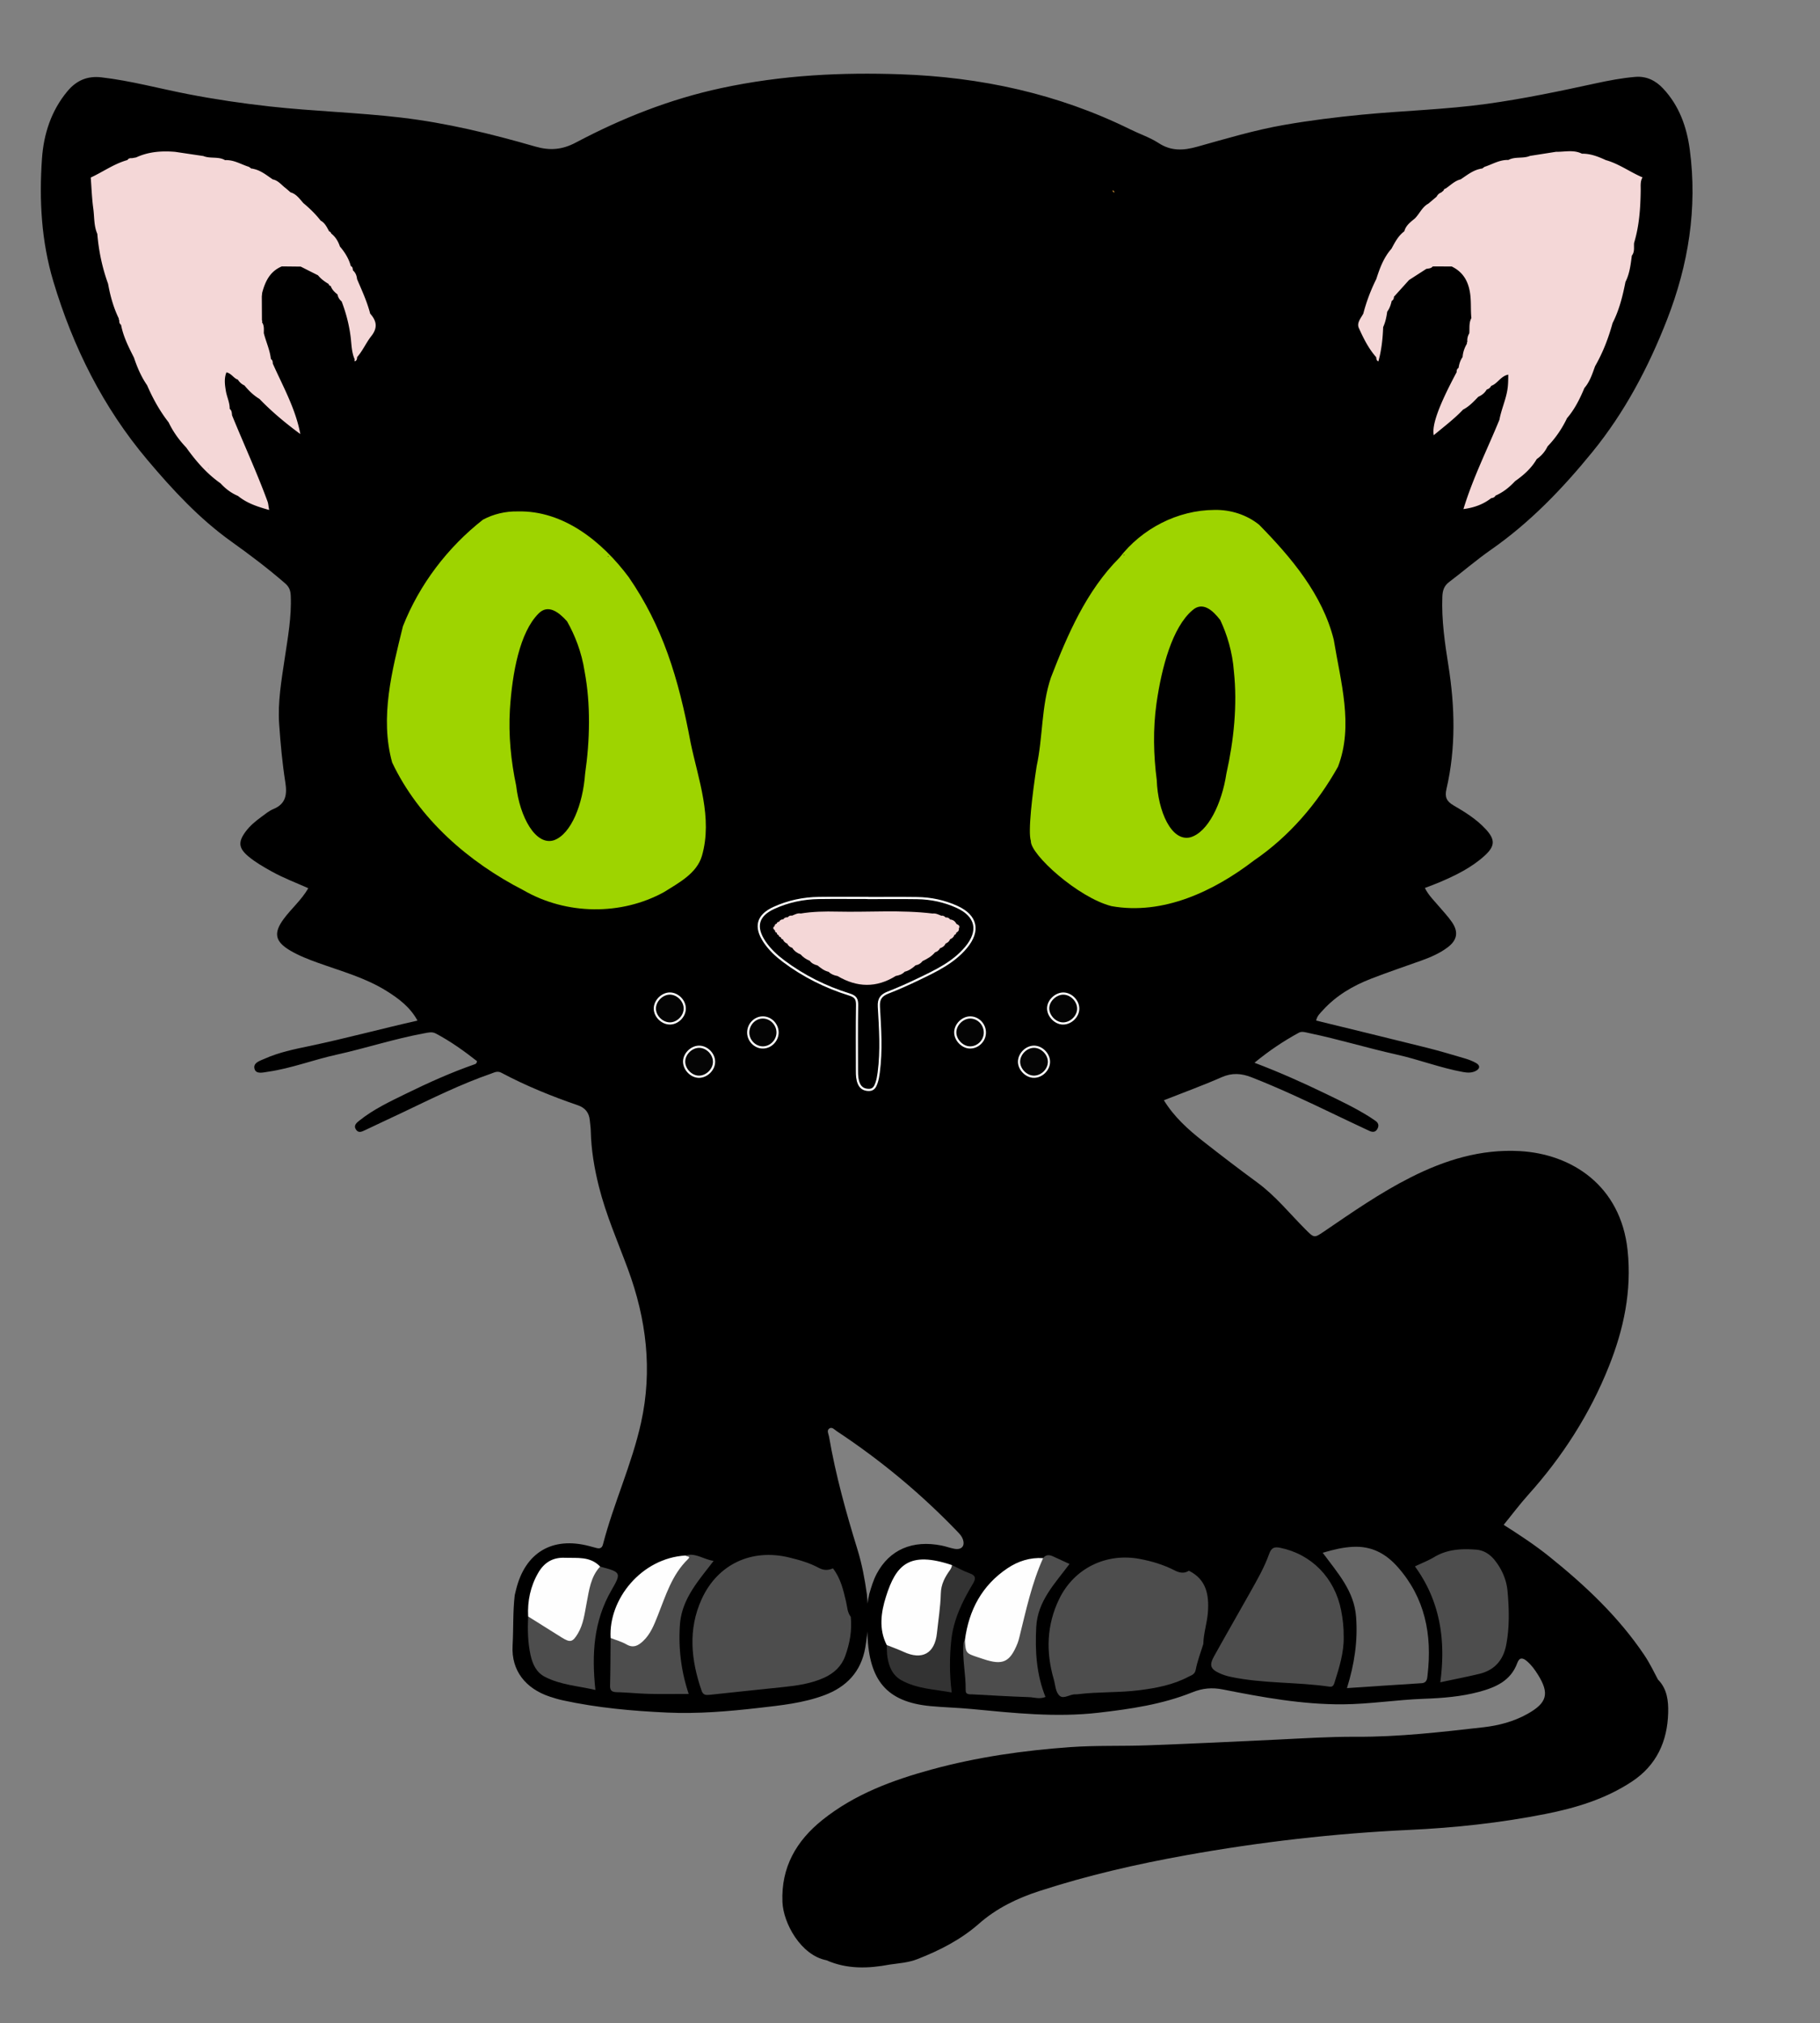 <svg xmlns="http://www.w3.org/2000/svg" viewBox="0 0 840.895 934.883"><rect x="0" y="0" width="840.895" height="934.883" fill="#808080" stroke="none"/><path d="M237.823 737.041l.586-2.421c4.188-17.259 16.712-24.75 33.849-20.246 1.126.296 2.247.613 3.376.9 1.512.384 2.514.039 2.958-1.676 4.931-19.017 13.323-36.954 17.582-56.18 5.39-24.335 2.477-47.961-6.091-71.121-4.668-12.617-10.102-24.966-13.384-38.075-2.109-8.424-3.547-16.931-3.74-25.632-.037-1.66-.307-3.313-.457-4.971-.319-3.537-2.203-5.793-5.544-6.938-12.12-4.156-23.971-8.968-35.286-14.995-1.88-1.001-3.244-.141-4.706.365-14.165 4.904-27.553 11.59-41.054 18.018-5.704 2.715-11.445 5.351-17.142 8.081-1.583.758-3.209 1.591-4.367-.326-1.167-1.93.469-3.107 1.74-4.123 6.541-5.227 14.097-8.752 21.536-12.402 10.285-5.046 20.739-9.748 31.58-13.522.448-.156.971-.3 1.133-1.464-5.878-4.624-12.159-9.126-19.039-12.776-1.779-.944-3.57-.415-5.369-.086-13.753 2.516-27.05 6.909-40.678 9.918-10.557 2.331-20.703 6.275-31.449 7.835-2.307.335-5.467 1.241-6.227-1.22-.909-2.942 2.538-3.843 4.693-4.81 6.563-2.946 13.607-4.365 20.59-5.83 16.595-3.482 32.957-7.923 49.978-11.774-3.421-6.268-8.691-10.184-14.301-13.692-9.834-6.148-20.984-9.145-31.757-13.033-4.384-1.582-8.712-3.263-12.746-5.634-7.021-4.127-7.824-8.069-3.026-14.585 3.536-4.802 8.197-8.714 11.381-14.222-5.742-2.564-11.465-4.705-16.801-7.673-3.789-2.107-7.559-4.248-10.887-7.032-4.579-3.829-4.816-6.711-1.193-11.553 2.02-2.699 4.604-4.8 7.292-6.768 1.743-1.276 3.462-2.729 5.425-3.534 5.959-2.444 6.407-6.9 5.533-12.471-1.39-8.866-2.208-17.805-2.828-26.78-.711-10.278 1.069-20.219 2.549-30.246 1.432-9.702 3.26-19.357 2.791-29.256-.111-2.345-.759-3.954-2.579-5.535-7.912-6.872-16.266-13.186-24.771-19.258-14.911-10.647-27.191-23.937-38.889-37.812-20.477-24.29-34.342-52.095-43.429-82.437-5.569-18.593-6.593-37.613-5.261-56.743.789-11.336 4.229-22.101 11.73-31.114 4.1-4.926 9.096-7.22 15.735-6.453 13.527 1.563 26.633 5.159 39.945 7.744 12.54 2.435 25.157 4.295 37.848 5.704 20.159 2.238 40.457 2.773 60.611 5.138 21.126 2.479 41.694 7.508 62.05 13.388 6.789 1.961 12.454 1.488 18.729-1.838 21.255-11.264 43.522-20.073 67.113-25.148 13.957-3.003 28.061-4.908 42.35-5.872 13.495-.911 26.975-.993 40.435-.535 37.177 1.263 72.891 8.967 106.439 25.54 4.297 2.123 8.959 3.651 12.935 6.246 5.819 3.797 11.475 3.463 17.801 1.696 13.365-3.733 26.68-7.736 40.387-10.116 11.775-2.045 23.624-3.522 35.521-4.677 19.346-1.879 38.814-2.364 58.086-5.036 16.897-2.343 33.581-5.847 50.238-9.473 5.998-1.306 12.028-2.448 18.146-2.968 5.162-.439 9.411 1.636 12.891 5.342 7.461 7.946 10.948 17.77 12.342 28.254 3.6 27.07-.628 53.212-10.481 78.506-8.577 22.018-19.517 42.775-34.49 61.174-13.792 16.947-28.838 32.624-46.894 45.215-6.668 4.649-12.841 10.003-19.333 14.911-2.367 1.789-3.015 3.941-3.124 6.829-.405 10.726 1.146 21.295 2.807 31.779 3.026 19.11 3.485 38.089-.896 57.002-.858 3.704-.002 5.703 3.305 7.619 5.308 3.075 10.569 6.362 14.806 10.935 4.458 4.812 4.413 7.828-.484 12.286-6.11 5.563-13.458 9.123-20.979 12.332-2.125.907-4.31 1.674-6.633 2.569 1.663 3.363 4.192 5.782 6.434 8.418 2.049 2.409 4.249 4.72 6.04 7.311 3.159 4.57 2.509 8.354-1.94 11.711-3.606 2.721-7.737 4.519-11.973 6.045-7.81 2.814-15.691 5.446-23.426 8.453-8.446 3.283-16.165 7.814-22.331 14.637-1.213 1.342-2.629 2.566-3.025 4.694 17.062 4.178 34.111 8.299 51.128 12.551 5.95 1.487 11.831 3.255 17.716 4.991 1.741.514 3.475 1.197 5.052 2.086 1.951 1.1 1.843 2.63-.172 3.656-1.853.944-3.813.865-5.845.497-10.486-1.899-20.44-5.79-30.822-8.099-13.445-2.99-26.634-7.047-40.131-9.85-1.657-.344-3.47-1.01-4.889-.238-7.093 3.862-13.79 8.334-20.539 13.9 11.536 4.369 22.084 9.089 32.49 14.113 7.022 3.39 14.076 6.74 20.695 10.903.844.531 1.644 1.129 2.485 1.665 1.476.941 2.018 2.163 1.166 3.798-.902 1.73-2.304 1.685-3.819.974-5.266-2.473-10.535-4.939-15.777-7.461-12.707-6.112-25.456-12.117-38.596-17.274-4.713-1.85-9.015-2.149-13.836-.025-8.644 3.808-17.543 7.037-26.665 10.638 4.757 7.758 11.292 13.601 18.205 19.024 8.241 6.465 16.567 12.828 25.01 19.027 8.41 6.174 14.876 14.287 22.161 21.584 4.053 4.059 4.065 4.105 8.64.985 13.047-8.899 26.014-17.936 40.159-25.062 15.811-7.966 32.252-13.066 50.319-12.061 23.671 1.317 46.598 15.701 49.762 45.922 1.96 18.724-1.799 36.405-8.679 53.622-8.804 22.031-21.431 41.66-37.263 59.297-3.883 4.325-7.374 9.002-11.313 13.846 7.425 4.714 14.485 9.366 21.077 14.663 16.55 13.3 31.924 27.737 43.871 45.482 2.428 3.607 4.319 7.503 6.33 11.337 4.263 4.28 4.857 9.921 4.716 15.344-.343 13.216-5.36 24.27-16.753 31.797-12.179 8.046-25.867 12.185-39.982 14.979-20.76 4.109-41.694 6.369-62.894 7.355-34.587 1.61-68.992 5.573-103.11 11.703-22.973 4.128-45.678 9.341-67.895 16.576-10.227 3.33-19.657 7.891-27.866 15.114-8.314 7.316-18.136 12.324-28.453 16.343-4.092 1.594-8.4 1.856-12.658 2.476-9.937 1.882-19.769 2.22-29.294-1.985-11.85-2.307-19.933-17.112-20.332-26.911-.655-16.07 6.424-28.285 18.516-37.955 14.874-11.894 32.38-18.357 50.471-23.294 20.949-5.716 42.328-8.772 64.006-10.319 12-.856 23.968-.384 35.939-.834 19.944-.749 39.882-1.671 59.818-2.644 12.119-.591 24.264-1.367 36.416-1.304 19.69.101 39.202-2.176 58.707-4.392 7.111-.808 14.047-2.632 20.434-6.219 8.991-5.05 10.212-9.363 4.723-18.135-1.416-2.262-2.976-4.421-5.035-6.172-1.894-1.611-3.459-1.963-4.502.891-2.992 8.192-9.999 11.203-17.57 13.25-8.404 2.272-17.107 2.925-25.726 3.234-12.484.448-24.818 2.47-37.352 2.547-18.826.116-37.126-3.264-55.422-6.875-4.955-.978-9.322-.572-14.042 1.327-13.864 5.578-28.531 7.723-43.304 9.429-19.7 2.276-39.206.153-58.767-1.718-6.282-.601-12.62-.741-18.918-1.334-20.397-1.919-28.298-12.041-29.112-32.88-.243-6.216-.645-12.66.823-18.898.934-3.187 1.866-6.394 3.432-9.345 5.936-11.183 16.56-15.774 30.09-13.048 1.958.395 3.844 1.116 5.801 1.478 3.45.639 5.095-1.385 3.849-4.614-.488-1.266-1.404-2.252-2.327-3.214-16.884-17.592-35.523-33.082-55.863-46.522-1.036-.684-2.176-2.153-3.487-1.181-1.242.922-.286 2.468-.07 3.725 3.047 17.741 7.865 35.036 13.155 52.212 2.064 6.7 3.35 13.556 4.312 20.493.909 8.317.712 16.609-.734 24.834-1.937 11.021-8.575 18.071-18.909 21.93-9.785 3.653-20.096 4.692-30.326 5.866-14.045 1.611-28.17 2.804-42.32 2.152-16.124-.742-32.199-2.191-48.023-5.625-2.116-.459-4.194-1.069-6.247-1.758-11.05-3.708-17.765-11.956-17.116-23.558.433-7.779.08-15.584.995-23.325z"/><path d="M385.937 286.971c-1.864 1.536-3.926 2.318-6.408 2.008-4.339-.543-8.617.531-12.77 1.308-11.965 2.24-23.905 4.824-35.415 8.846-5.041 1.761-10.552 2.915-14.508 7.055.21 2.158.847 4.174 2.015 6.012 3.984-3.615 9.15-4.727 13.942-6.62.521.307 1.07.468 1.637.538-3.92 1.043-7.795 2.23-11.53 3.867-2.252.987-4.357 2.047-2.992 5.136-.071 1.11.198 2.104 1.008 2.909l.002-.02c1.002.925.334 2.315.92 3.356.012 1.348.028 2.694 1.025 3.775.151 2.481.941 4.776 2.041 6.979-.11 1.475.085 2.88.957 4.126v-.01l.002.01c-.038 1.681.054 3.334 1.067 4.78-.046 1.45-.097 2.903.95 4.1h.003c-.015 1.746.005 3.485 1.002 5.029 0 .003.002.006.004.01-.121 1.769.027 3.487.933 5.066-.002 2.351.196 4.669 1.078 6.88v-.007l.002.008c.01 2.39-.148 4.805.944 7.05h.002c.067 2.788-.03 5.594.77 8.3 0 .249.075.501.234.755.009 3.645.112 7.282.459 10.905-.487 1.071-.605 2.224-.633 3.396.439 4.052-.936 7.314-3.639 10.412-5.536 6.346-12.061 11.309-19.408 15.309-3.932 2.14-8.196 3.63-11.93 6.137-.336.274-.652.56-.97.845-1.643.36-3.227.92-4.754 1.674-1.442-.11-2.804.112-4.024.945 0 .004-.002.008-.004.012-.079-.127-.148-.255-.254-.383-2.153-.75-4.339-1.646-5.712 1.155-.01-.016-.017-.031-.028-.047-1.637-1.044-3.33-.965-5.05-.233-.114.093-.216.192-.325.287-1.68-1.28-3.523-1.045-5.42-.298-.154.1-.3.208-.44.32l-.062-.047-.353.174c-.164-.016-.311-.01-.467-.016.13-.115.255-.233.389-.345-1.855-2.47-4.41-1.824-6.885-1.53-.15.042-.296.092-.438.145-.927-1.342-2.217-1.116-3.658-.233-.004-.167 0-.333-.013-.502-1.085-1.61-2.762-1.61-4.434-1.607-.072.003-.132.02-.201.025-1.317-1.638-3.09-1.896-5.262-.953-.796-1.993-2.07-2.886-4.158-1.914l.088-.166c-1.047-2.42-3.228-2.556-5.403-2.699-.638-1.492-1.892-1.791-3.63-1.158l.035-.084c-.667-2.138-2.23-2.634-4.114-2.535-.39-1.447-1.222-2.147-2.93-1.368-.297-1.942-1.75-2.42-3.372-2.68-.293-1.448-1.315-1.722-2.793-1.265-.084-2.047-1.306-2.42-3.104-1.95-.162-2.833-2.007-3.498-4.611-3.185-.791.3-1.572.706-1.912 1.487-3.842 8.81-7.943 17.502-10.647 26.789a260.385 260.385 0 00-6.998 31.025h-.004l-.002.037.006-.03c.145.606.542.924 1.147 1.007 1.012 1.438 2.27 2.551 4.008 3.031 1.769 1.285 3.511.75 5.253-.066 1.718.018 3.44.046 4.924-1.043-.015 0-.028 0-.043.002l.043-.004.465.091.412-.23c2.498-.185 4.907-.714 7.162-1.842l.014-.004c1.459.111 2.854-.066 4.088-.937 1.708 0 3.41-.021 4.89-1.063h.007c1.437.007 2.907.168 4.105-.906 1.332-.02 2.694.084 3.81-.875 2.037-.1 4.101-.042 5.965-1.084l7.9-.084c.537.51.921 1.075 1.063 1.73 0 .382-.009.76.002 1.145l-2.05 1.928c-1.476.334-2.857.872-4.022 1.873-2.486.222-4.73 1.195-6.951 2.24-1.13-.144-2.152.09-3.024.855-1.433-.07-2.806.125-4.033.94-2.756-.157-5.3.93-7.957 1.36-.889-.139-1.704-.005-2.37.657-.24-.2-.442-.168-.608.096l-11.45 1.358c4.136 2.82 6.87 5.335 10.292 6.89.79 1.03 1.84 1.621 3.113 1.838.147.5.47.749 1.002.71.548.638 1.156 1.177 2.064 1.196v.002l.047.024a.42.42 0 01.012.006c3.168 2.75 6.628 2.984 10.32 1.181h-.006c.002 0 .004 0 .006-.002 1.332-.065 2.686-.057 3.734-1.091l.004-.002a19.796 19.796 0 006.963-2.01c1.428-.006 2.835-.097 4.051-.979h.002c2.2.096 4.415-.387 6.602.166.583 1.195.567 2.412.123 3.647-.556.103-.902.428-1.027.982-.818.123-1.38.633-1.872 1.25l-.01.006-5.98 1.97v-.001c-1.172-.191-2.227.056-3.135.848l-.002.002-1.855.187-.006.004c0-.002.003-.004.004-.006-1.142-.128-2.445-.333-2.75 1.158-.239 1.17.553 1.74 1.75 1.635l.002.002.353.234.416-.062h.002c.576.717 1.34.928 2.221.832h.002l.291.254.383-.045c.588.779 1.401.972 2.318.896h.002c.524.615 1.181.914 1.996.842l.245.303.388-.037.002.002c.572.792 1.4 1.016 2.317 1.049 1.455 1.174 3.1 1.898 4.965 2.107 1.193.969 2.518 1.62 4.09 1.654 1.495 1.068 3.15 1.706 4.99 1.844 2.885 1.248 5.981.951 9 1.23h.002c6.887 4.75 14.96 6.278 22.86 7.997 28.208 6.138 56.888 8.727 85.65 9.726 37.5 1.303 74.829-.87 111.644-8.818 8.409-1.816 17.027-2.92 24.826-6.938.868.106 1.529-.234 2.02-.939.547-.674 1.428-.578 2.12-.916a.055.055 0 01.007.008c1.436.08 2.7-.382 3.851-1.207 1.902.017 3.502-.822 5.049-1.8 1.141.093 2.161-.168 2.986-1.009l.002-.002c2.492-.197 4.773-1.065 6.971-2.197v.002c.85.115 1.596-.047 2.111-.799 1.447.04 2.71-.487 3.895-1.26l.002-.002h.002c.819.094 1.544-.07 2.082-.746 2.647-.153 4.983-1.366 7.436-2.187.729-.245 1.04-.883.996-1.52-.047-.657-.515-1.249-1.262-1.29-2.446-.139-4.681-1.444-7.178-1.266-.87-.822-1.95-.935-3.074-.9-.828-.733-1.803-1.064-2.895-1.079-.175-.527-.567-.716-1.101-.681-.063-.32-.252-.439-.567-.358h-.002l-1.328-2.19.016-.253v-.002l1.877-2.38c3.753-.589 7.277.772 10.902 1.278 1.873 1.044 3.864 1.743 5.992 2.031.744.831 1.76.78 2.74.844 2.803 1.377 5.599 1.727 8.38-.054 3.457-.82 6.326-2.726 9.048-4.903.816-.117 1.484-.45 1.836-1.25l.057-.037c.573-.013.976-.257 1.15-.818 2.42-1.04 4.454-2.587 6.745-5.028-3.1-.07-5.345-1.277-7.866-1.013.002 0 .004.003.006.004l-.006-.002c-.265-.237-.557-.28-.877-.127-.9-.794-1.947-1.026-3.11-.82-2.238-.669-4.462-1.414-6.849-1.284 0 .002 0 .004-.002.006v-.006l-.011.024-.004.008v.002h-.002l-.002-.002h.004c-.895-.852-1.993-.86-3.118-.748v.002c-1.599-.698-3.214-1.321-5.01-1.186v-.002c-2.212-1.103-4.53-1.82-7.015-1.947h-.002c-1.16-.873-2.515-1.106-3.914-1.192v-.002c-1.329-1.505-5.076-.872-3.99-4.511l2.9-1.229v-.002c1.666.235 3.335.385 5.008.06l.328.225.36-.174a62.578 62.578 0 0010.261 1.955c1.134 1.066 2.547.953 3.938.928 1.433 1.073 3.116 1.069 4.787 1.108h.002c1.197.874 2.56 1.058 3.99.966h.002c1.151.99 2.548 1.066 3.965 1.065.909.93 2.066.94 3.244.873l-.002.002c1.428 1.087 3.098 1.092 4.775 1.064 4.37 2.046 7.509-.037 10.36-3.09-.297-6.891-2.085-13.527-3.635-20.185-2.524-10.837-5.892-21.421-10.713-31.482-1.373-2.866-1.056-6.695-4.615-8.358-2.768-.275-4.864.425-5.643 3.045-2.175.563-4.15 1.363-4.718 3.861-2.715-.717-4.269.343-4.73 3.07-1.413-.426-2.393-.073-2.964 1.018-.931.162-1.765.455-2.164 1.334-1.713-.144-3.15.196-3.785 1.971-2.064-.24-3.63.447-4.613 2.217-2.226-.77-3.832.05-4.89 2.263v.014c-2.745-.965-5.185-.918-6.735 2.07-1.234-.817-2.3-.718-3.12.733l.169.387c-.062-.05-.118-.105-.18-.155-1.82-1.19-3.505-1.352-4.906.647.026.16.06.306.101.443l-.053-.025c-1.377.014-2.752.043-4.107.22-.669-.188-1.422-.232-2.297-.054a3.126 3.126 0 00-1.236.683c-.085-.099-.162-.202-.248-.3-1.976-.901-3.923-1.011-5.826.209-.056.109-.1.215-.143.322-1.568-1.406-3.239-1.32-4.975-.309l-.004.008c-1.52-2.717-3.687-2.033-5.92-.998-.018.044-.03.087-.046.131-1.758-2.868-4.096-3.262-6.895-1.686l-.117-.13a55.49 55.49 0 00-.508-.471c-.608-.23-1.182-.294-1.705-.09-.32-.41-.65-.814-1.008-1.195-3.249-3.012-7.62-4.048-11.226-6.39-10.495-6.818-22.384-12.527-23.112-27.55-.018-.035-.041-.067-.06-.101a1.63 1.63 0 00-.211-.856h.002c.843-3.738.997-7.525.834-11.336.333-.548.386-1.122.146-1.72 1.03-2.617.91-5.366.938-8.098v-.002c.999-2.547 1.073-5.212 1.015-7.894a.065.065 0 01.004-.014c.808-1.667 1.094-3.427.938-5.266.293-.188.328-.417.105-.685v-.002c1.08-1.579.976-3.394 1.028-5.176.996-2.924 1.761-5.896 1.884-9.002h.002c.966-1.461 1.129-3.101 1.063-4.791.992-1.181 1.006-2.607 1.016-4.035.942-.855.982-1.98.931-3.131.991-1.107 1.084-2.468 1.084-3.852v-.004l.004.004c1.146-2.252 1.768-4.653 2.043-7.154-.082-.21-.166-.418-.25-.627.107-.625.288-1.213.908-1.572l.143.04c.896-.801 1.092-1.84 1.014-2.974.892-.82 1.056-1.88.994-3.015.883-.811.002-2.222 1.008-2.99-8.29-3.808-16.693-7.35-25.522-9.698-9.689-2.575-19.5-4.607-29.348-6.531-4.388-.858-8.999.325-13.146-1.807l-9.998 2.998h-.002l-8.012.04-3.039-.823a1.422 1.422 0 00-.918-.088v.002c-2.42-.354-4.322-2.36-6.914-2.166l-1.11-.926zm98.041 19.014c.003 0 .007.002.01.004v-.014l-.01.01z"/><path d="M336.865 46.803c5.793-1.559 23.424-4.882 35.357-5.482 20.927-1.053 41.903-1.624 62.784.64 30.284 3.283 59.433 10.795 86.779 24.571 3.115 1.569 6.324 2.952 9.422 4.552 1.251.646 3.291.674 3.373 2.521.086 1.931-1.945 2.009-3.212 2.577-5.153 2.309-12.944 5.638-15.535 6.761-2.591 1.123-1.42 7.441 4.21 5.168 5.63-2.273 22.536-9.055 33.745-13.722 13.818-5.753 28.353-8.434 43.092-10.148 15.712-1.828 31.299-4.505 46.972-6.586 10.896-1.447 21.833-2.577 32.802-3.075 22.75-1.032 44.795-6.138 66.904-10.968 3.239-.707 6.584-.916 9.84-1.555 7.322-1.439 11.705 2.144 14.667 8.317 4.003 8.342 6.374 17.124 7.059 26.351 1.822 24.522-2.191 48.081-11.564 70.788-11.738 28.436-27.394 54.324-49.086 76.363-14.313 14.542-30.33 26.966-47.183 38.373-.546.369-1.118.742-2.18.224-.023-5.265-.525-10.7-1.372-16.069-4.096-25.978-11.606-50.889-23.748-74.303-.916-1.767-2.088-3.401-3.141-5.096-1.158-4.95 1.058-9.681.927-14.559.062-.481.178-.958.312-1.424.734-2.158 1.134-4.423 1.933-6.565.639-1.566 1.124-3.196 1.826-4.741.164-.386.362-.754.567-1.119.285-.564.58-1.123.88-1.684.199-.389.43-.755.676-1.114 1.854-2.8 4.029-5.308 6.68-7.386 2.647-1.602 5.095-3.526 7.867-4.935 1.043-.442 2.133-.745 3.199-1.136a8.671 8.671 0 011.371-.369c2.441-.268 4.879-.348 7.314.097.506.11.987.282 1.457.493 7.477 3.191 8.233 10.108 9.233 16.832.314 2.111.204 4.279-.077 6.411a9.381 9.381 0 01-.316 1.466c-.767 2.074-.391 4.289-.749 6.414-.264 1.367-.718 2.691-.943 4.067-.081.444-.207.878-.346 1.306-.693 1.838-1.289 3.713-1.905 5.579-.626 1.565-1.106 3.189-1.802 4.73-.158.393-.343.772-.527 1.152-.346.794-.582 1.625-.856 2.447-3.555 8.341-7.831 16.388-10.84 26.162 4.913-3.816 8.763-7.16 12.596-10.521 2.743-1.511 4.643-4.023 7.023-5.964 1.243-.831 2.531-1.606 3.551-2.737.303-.336.625-.645.954-.954.862-.815 1.729-1.618 2.694-2.313.267-.206.518-.427.795-.609 1.983-1.303 3.501-4.607 6.189-3.149 2.766 1.501 1.547 4.735 1.183 7.31-.656 4.638-2.326 9.002-3.77 13.419-4.821 13.191-11.38 25.715-16.013 39.736 4.248-.291 7.002-2.143 9.879-3.63.792-.421 1.612-.789 2.405-1.207.373-.235.76-.448 1.143-.666 2.984-1.902 5.673-4.182 8.342-6.491 3.573-2.505 6.577-5.585 9.182-9.067a9.92 9.92 0 01.81-1.103c1.696-1.8 3.484-3.523 4.753-5.684 3.395-4.013 6.239-8.406 8.885-12.935 3.308-4.256 5.525-9.137 7.946-13.901 2.333-3.051 3.148-6.843 4.935-10.161 3.156-6.39 5.656-13.04 7.939-19.78 2.722-6.03 4.136-12.469 5.892-18.802 1.527-3.88 1.873-8.051 2.942-12.045.762-2.071.488-4.316 1.065-6.42 1.656-7.407 2.423-14.898 2.432-22.488.003-2.539-.513-5.413 2.422-7.006 3.339-2.065 2.225-4.491.282-6.628-2.044-2.248-4.801-3.576-7.649-4.574-33.048-11.58-63.44-7.16-91.089 14.832-12.433 9.889-20.653 22.927-28.337 36.416-4.204 7.38-7.865 15.027-10.325 23.217-1.218 4.055-.912 7.545 1.209 11.397 6.819 12.384 14.584 24.288 19.946 37.434 8.414 20.63 13.361 42.128 16.08 64.217 1.205 9.792.325 19.66 1.658 29.413 1.036 7.585 2.422 15.127 3.266 22.732 1.884 16.971 1.358 33.904-1.432 50.762-.516 3.121-.729 6.295-1.327 9.397-.519 2.691.003 4.007 2.953 5.004 6.888 2.329 12.788 6.412 17.303 12.21 2.309 2.965 2.087 3.496-1.327 4.928-9.523 3.995-18.982 8.134-27.827 13.502-5.538 3.361-5.516 3.785-.78 8.056 3.95 3.563 8.345 6.66 11.439 11.104 3.744 5.378 3.57 6.246-1.908 9.581-3.577 2.177-7.475 3.626-11.394 5.023-.939.335-1.884.691-2.856.894-15.084 3.144-28.07 10.115-38.885 21.13-1.141 1.163-2.629 1.985-3.956 2.966-3.444-4.846-2.826-10.798-4.05-16.184-3.443-15.141-8.734-29.534-15.241-43.55-.137-2.234 1.696-3.096 3.051-4.225 9.891-8.238 18.243-17.884 26.491-27.733 11.31-13.505 14.156-28.935 12.275-45.767-1.797-16.08-4.56-31.965-10.638-47.076-5.702-14.178-12.993-27.166-25.027-37.265-15.624-13.112-42.228-12.205-57.106-3.866-16.661 9.339-27.242 24.128-36.124 40.36-3.827 6.994-7.528 14.09-10.077 21.716-.647 1.936-1.075 4.322-3.663 4.958-2.061.126-3.903-.636-5.74-1.417-85.938 5.266-85.09 7.764-160.779 1.393-3.205-.492-3.302-3.462-4.176-5.598-5.442-13.292-11.85-26.045-20.355-37.671-5.931-8.109-12.572-15.565-21.124-20.984-23.357-14.8-56.105-12.758-74.34 14.598-12.592 18.891-18.735 39.851-22.103 61.97-1.235 8.108-.999 16.256-1.473 24.365-.564 9.669 4.248 17.912 9.643 25.696 8.296 11.971 18.19 22.468 29.113 32.04 1.371 1.201 2.955 2.252 2.853 4.407-5.111 11.328-10.17 22.676-13.117 34.82-1.521 6.269-3.285 12.483-4.093 18.91-.246 1.953-.479 3.994-2.38 5.231-3.113-2.485-6.37-4.812-9.312-7.485-7.427-6.747-15.921-11.331-25.66-13.813-6.605-1.684-13.179-3.601-19.281-6.76-7.722-3.999-7.906-4.795-2.207-11.394 3.7-4.285 7.636-8.364 11.402-12.594 2.764-3.104 2.792-3.282-.996-5.362-9.197-5.05-18.754-9.371-28.345-13.611-4.35-1.923-4.539-2.466-1.37-6.176 4.531-5.305 10.15-9.319 16.784-11.265 3.575-1.049 3.771-2.622 3.214-5.57-1.515-8.014-2.769-16.079-4.325-24.085-.518-2.663-.568-5.284-.489-7.944.446-14.992 1.372-29.936 4.149-44.718 1.078-5.738 1.332-11.577 1.449-17.409.588-29.323 6.821-57.463 18.165-84.435 5.169-12.29 12.468-23.519 18.948-35.144 1.963-3.522 2.311-6.745 1.255-10.459-2.712-9.533-7.236-18.229-12.129-26.763-9.129-15.922-20.015-30.21-35.885-40.192-14.004-8.808-28.936-13.951-45.639-14.058-12.77-.082-25.294.575-37.088 6.132-2.598 1.224-5.104 2.607-6.875 4.852-1.582 2.006-2.983 4.341.393 6.188 2.389 3.436 2.153 7.481 2.458 11.344.374 4.738.87 9.455 1.523 14.154 1.27 7.706 2.739 15.373 4.895 22.89 1.401 5.305 2.935 10.574 4.781 15.745.176.452.314.918.442 1.385.264.914.541 1.827.875 2.721 1.493 5.008 3.825 9.677 5.874 14.458 1.677 4.447 3.717 8.727 5.944 12.921a230.233 230.233 0 009.845 16.905c2.433 4.137 5.287 7.985 8.186 11.799 4.863 5.658 9.377 11.651 15.551 16.037 2.553 2.279 5.167 4.472 8.276 5.983 3.513 2.203 7.122 4.177 12.24 5.299-4.647-14.525-11.612-27.392-16.36-41.1-.444-1.126-.783-2.286-1.204-3.423a11.583 11.583 0 01-.469-1.448c-.72-3.223-1.883-6.361-2.02-9.688-.087-2.107-.676-4.64 1.287-6.025 2.312-1.631 3.816.96 5.628 1.847 1.396.993 2.563 2.244 3.786 3.431 2.215 2.279 4.317 4.688 7.109 6.326 5.038 5.059 10.617 9.516 16.277 14.179-2.099-10.327-7.929-19.202-11.386-28.976-.342-.852-.697-1.699-1.059-2.544a9.62 9.62 0 01-.46-1.315c-.707-3.677-2.432-7.066-3.059-10.767-.17-1.664-.084-3.361-.675-4.972-.071-.243-.126-.485-.198-.73a9.306 9.306 0 01-.262-1.524c-.142-3.171-.133-6.339-.047-9.51.037-.801.17-1.587.369-2.362 1.43-5.9 3.891-10.99 10.271-12.979 2.602-.605 5.216-.576 7.835-.131 3.104.805 5.947 2.175 8.556 4.033 1.58 1.193 3.027 2.564 4.69 3.656.351.251.674.536.984.835.311.293.592.616.86.95.272.329.514.681.746 1.039.778 1.3 1.883 2.35 2.764 3.577.763 1.194 1.668 2.29 2.365 3.53 3.875 8.237 4.23 17.155 5.051 25.983.244.539.153 1.012-.272 1.422-9.406 14.578-14.856 30.835-19.767 47.271-4.585 15.344-8.056 30.934-8.364 47.063-.009.454-.207.904-.3 1.284-1.046.515-1.713-.121-2.368-.561-26.447-17.788-50.585-38.137-68.866-64.539-18.471-26.675-32.652-55.451-37.589-87.846-2.664-17.483-3.102-35.205 2.992-52.36.611-1.721 1.251-3.448 2.066-5.077 4.712-9.415 8.873-11.66 19.229-9.793 8.837 1.593 17.662 3.346 26.384 5.47 15.763 3.839 31.797 5.627 47.918 6.672 21.305 1.381 42.346 4.74 63.428 7.854 10.043 1.484 20.126 2.699 30.182 4.096 15.518 2.155 29.727 8.384 44.045 14.257 6.313 2.59 12.599 5.246 18.905 7.853 1.697.702 3.499 1.66 4.65-.792 1.091-2.324-.595-3.381-2.171-4.344-5.124-3.131-10.484-5.794-16.103-7.934-.864-.329-2.043-.528-2.065-1.834-.022-1.258 1.016-1.529 1.916-1.975 6.59-2.077 50.42-19.114 59.173-21.042 8.752-1.928 3.853-2.353 9.646-3.912z"/><path d="M482.122 564.989c-2.738-7.258-5.487-14.511-8.199-21.779-.347-.929-1.066-1.17-1.876-1.374-.374-.534-.3-.995.22-1.387 5.715-1.563 11.635-2.062 17.412-3.292 12.283-2.615 24.22-6.962 36.66-8.688 3.188-.442 6.299-4.306 9.648-.416 6.89 8.003 14.65 15.196 21.496 23.234 1.288 1.512 3.629 2.627 2.458 5.312-2.612 2.127-.394 4.056.528 5.672 5.192 9.105 10.544 18.121 15.931 27.113 5.653 9.437 10.659 19.191 14.638 29.448 7.653 19.729 7.971 39.826 3.365 60.31-4.358 19.379-12.76 37.011-22.226 54.258-3.763 6.857-7.42 13.773-11.641 20.364-1.331 2.078-2.408 4.391-4.565 5.836-1.738-1.675-.898-3.66-.711-5.59.397-4.096 1.691-8.042 1.608-12.241-.104-5.24-1.559-9.715-5.626-13.194-.87-.744-1.687-1.595-1.933-2.802.109-1.374.459-2.768-.326-4.071-5.019-10.709-14.743-12.931-25.145-13.924-3.6-1.017-7.291-.341-10.929-.602-1.463-.105-3.6-.727-3.885-1.56-.139-.405-8.783 2.858-15.632 2.272-7.231-.62-12.717-5.075-14.035-4.969-2.565.207-10.2 1.55-15.365 1.4-1.321-.038-3.745.874-3.104-2.192 6.489-12.02 15.065-22.679 22.313-34.206 7.378-11.733 13.942-23.795 16.091-37.742 2.138-13.878.611-27.447-3.272-40.868-1.754-6.063-3.758-12.019-5.94-17.937-1.147-3.11-2.841-4.224-5.952-3.105-2.539.049-1.16-2.295-2.006-3.28z" fill="none"/><path d="M597.909 588.089c8.861-6.325 34.08-27.233 53.411-37.611 14.611-7.844 30.109-12.421 46.737-12.562 17.864-.151 32.565 6.051 41.902 22.113 3.735 6.425 5.401 13.481 5.999 20.895 1.488 18.449-3.135 35.572-10.64 52.181-9.092 20.12-20.077 39.049-34.457 55.894-2.486 2.912-5.091 5.716-8.251 7.935-2.021 1.091-4.08 1.027-6.27.472-8.567-2.173-16.868-1.558-24.558 3.054-4.41 2.645-8.888 3.183-13.874 2.073-6.65-1.48-13.327-2.865-20.035-4.1-6.333-1.166-6.722-1.706-7.502-7.935-.327-2.61-.737-6.54-.201-7.863.536-1.323.525-10.124-.102-12.66-.626-2.537-.823-10.253-.554-15.333.63-11.901-1.958-23.383-3.802-34.977-.338-2.124-.68-5.334-.75-6.405-.07-1.071-25.914-18.846-17.053-25.171zM302.043 539.079c3.975 19.653 10.778 38.156 22.331 54.712 4.643 6.654 9.375 13.246 14.045 19.881.65.924 1.631 1.709 1.519 3.026-6.397-4.453-11.283-10.546-17.032-15.703-1.594-1.43-3.171-2.88-4.788-4.284-.928-.806-2.032-1.297-3.125-.421-1.156.928-1.435 2.301-.751 3.565.777 1.436 1.852 2.712 2.797 4.057 2.725 3.943 5.263 10.515 5.509 12.96.247 2.445 7.04 16.05 8.136 15.832 1.097-.218 3.446 1.087 4.565 2.462 14.488 17.806 29.97 34.848 41.834 54.674 2.734 4.57 4.313 9.72 7.416 14.076 4.205 8.087 5.717 16.953 7.225 25.779.977 5.72 1.959 11.492 1.348 17.359-1.578.247-2.114-.965-2.299-2.032-1.214-7.014-4.253-13.485-5.94-20.353.68-2.693-.327-4.197-2.943-5.306-9.917-4.205-19.863-8.12-30.949-7.32-2.393-.157-4.384-1.407-6.49-2.361-3.198-1.448-6.536-2.734-10.068-2.049-3.807.739-7.316.292-10.477-1.8-9.033-5.979-18.476-7.237-28.825-3.688-4.853 1.664-5.582.711-5.216-4.057 1.133-7.618 3.956-14.741 6.564-21.908 5.797-15.926 9.511-32.17 8.561-49.274-.231-4.165-.592-8.325-1.395-12.375-3.753-18.926-8.464-37.558-16.557-55.225-3.805-8.306-6.737-17.001-6.181-26.415 4.839-.832 9.096 1.368 13.481 2.721 2.47.762 4.779 1.266 7.209.123 1.425.931 1.27 2.092.496 3.344z"/><path fill="#4d4d4d" d="M549.308 725.773c8.127 4.025 9.372 11.231 8.779 19.21-.365 4.915-2.022 9.656-2.116 14.618-1.212 3.961-2.743 7.862-3.508 11.907-.418 2.209-1.952 2.504-3.243 3.19-7.168 3.813-14.984 5.295-22.961 6.297-9.274 1.166-18.642.668-27.91 1.789-.495.06-.999.113-1.496.093-2.485-.1-5.288 2.238-7.137.775-2.098-1.66-2.082-5.083-2.861-7.768-3.659-12.61-3.289-25.009 2.475-36.975 6.863-14.247 21.71-21.551 37.336-18.587 5.594 1.061 10.991 2.681 16.055 5.289 2.225 1.145 4.355 1.57 6.587.162zM384.835 724.669c3.56 4.552 4.809 10.017 6.088 15.464.554 2.361.555 4.886 2.151 6.921.65 6.249-.458 12.295-2.56 18.11-1.711 4.732-5.149 7.971-9.819 10.076-6.035 2.72-12.426 3.602-18.885 4.287-11.251 1.193-22.51 2.317-33.757 3.555-1.825.201-3.17.219-3.898-1.892-4.871-14.123-6.364-28.287.041-42.317 7.374-16.153 23.072-23.45 40.43-19.23 4.704 1.144 9.348 2.466 13.597 4.761 2.313 1.249 4.365 1.251 6.612.265zM620.825 756.501c.133 6.901-2 13.896-4.214 20.869-.341 1.074-.684 2.205-2.346 1.962-15.124-2.21-30.552-1.36-45.58-4.515-1.773-.372-3.55-.923-5.195-1.674-4.211-1.921-4.865-3.676-2.579-7.805 5.473-9.881 11.135-19.657 16.656-29.512 3.247-5.796 6.606-11.575 8.826-17.842 1.028-2.901 2.419-3.367 5.111-2.818 14.439 2.944 25.191 13.873 28.139 28.908.766 3.913 1.248 7.883 1.182 12.427z"/><path fill="#666" d="M611.124 717.456c5.227-1.522 9.477-2.521 14.054-2.742 8.625-.416 15.155 3.19 20.569 9.297 12.686 14.306 15.984 31.323 13.847 49.77-.183 1.582-.104 3.791-2.837 3.958-11.27.688-22.533 1.472-34.423 2.263 3.427-10.995 5.077-21.743 4.219-32.961-.916-11.972-8.499-20.212-15.429-29.585z"/><path fill="#4d4d4d" d="M653.742 723.771c3.565-1.705 6.38-2.788 8.924-4.321 6.033-3.636 12.61-3.924 19.306-3.428 3.661.271 6.543 2.19 8.802 5.084 3.255 4.169 5.299 8.979 5.756 14.114.736 8.264.961 16.595-.622 24.837-1.353 7.044-5.399 11.674-12.428 13.363-5.781 1.389-11.623 2.522-18.024 3.894 2.634-19.569-.078-37.539-11.714-53.543zM316.745 718.728c4.561-1.365 8.113 1.717 12.964 2.5-7.106 9.316-14.726 17.577-15.566 29.531-.778 11.073.659 21.761 4.057 31.935-6.298 0-12.24.109-18.176-.034-4.981-.12-9.952-.636-14.933-.77-2.246-.06-3.291-.634-3.226-3.116.193-7.308.187-14.621.259-21.931 2.117-1.307 3.834.251 5.605.896 5.794 2.11 7.943 1.502 11.169-3.695a47.1 47.1 0 004.807-10.393c2.919-9.07 7.583-17.197 13.04-24.923z"/><path d="M76.34 69.977c-4.606.022-9.11.754-13.434 2.76v.001h-.002l-1.935.352c-.841-.072-1.6.055-2.078.857-6.133 1.694-11.277 5.46-16.965 8.086.372 4.794.53 9.616 1.183 14.371.534 3.886.219 7.93 1.856 11.643v.002c.65 7.91 2.26 15.612 4.969 23.078v.002c1.005 5.55 2.478 10.957 4.968 16.049-.052.307.018.583.211.83-.093.847.094 1.583.826 2.105 1.024 5.408 3.481 10.253 5.942 15.094l.012.025c1.502 4.512 3.357 8.854 6.078 12.786v-.004l.002.004c2.637 6.106 5.836 11.883 9.94 17.138 2.058 4.323 4.821 8.155 8.118 11.612 4.485 6.28 9.482 12.071 15.854 16.544l-.002-.003c.001 0 .003 0 .004.002 2.29 2.49 4.917 4.52 8.062 5.83 4.11 3.348 8.904 4.964 14.414 6.488-.352-1.921-.395-2.94-.728-3.852-4.94-13.509-10.997-26.559-16.412-39.873-.12-1.1-.089-2.254-1.116-3.011l.022-.112v-.002c.004-2.854-1.323-5.418-1.775-8.17-.47-2.857-.869-5.726.265-8.566 2.442.569 3.32 2.759 5.258 3.34.769 1.184 1.749 2.13 3.06 2.701 2 2.43 4.22 4.615 6.948 6.236v.002c5.754 5.97 12.096 11.247 18.879 16.239-2.222-11.807-8.023-21.993-12.739-32.604.01-.839-.107-1.622-.92-2.098.014-.003.034-.004.047-.007-.448-4.138-2.241-7.908-3.257-11.891v-.002c-.018-1.724.27-3.501-.848-5.04l.025-.015a.845.845 0 00-.056-.912v-.002-.002l-.055-11 .178-1.717c1.402-5.267 3.628-9.917 9.068-12.177 2.913.032 5.826.062 8.738.095 2.66 1.34 5.318 2.68 7.975 4.022l.002-.004c1.34 1.643 3.014 2.88 4.822 3.951.02-.013.04-.028.06-.04.1.578.436.918 1 1.032.565 1.686 1.801 2.836 3.135 3.909l.002.004c.235 1.316.9 2.378 1.914 3.232 1.998 5.253 3.42 10.65 4.131 16.23.454 3.562.408 7.216 1.914 10.588-.12.295-.112.587.024.875.924-.358 1.056-1.145 1.082-1.99 2.603-2.955 4.15-6.661 6.537-9.687 3.099-3.93 2.438-7.066-.512-10.391-1.417-5.54-3.824-10.702-6.052-15.932h-.002c-.162-1.566-.668-2.97-1.9-4.031-.038-.32-.087-.637-.153-.953-.073-.51-.342-.861-.834-1.033h-.002v-.002c-.906-3.454-2.754-6.384-5.041-9.07v-.003c-.78-2.373-2.03-4.429-4.014-5.996h-.004c.002 0 .003 0 .004-.002-.151-.508-.468-.846-.992-.972l.03-.024c-1.032-1.872-1.902-3.87-3.923-4.96-2.325-3.01-5.043-5.631-7.95-8.065h-.005c-1.753-1.945-3.228-4.22-5.96-4.996l-1.083-.951c-.386-.327-.77-.657-1.154-.985h-.002c-1.938-1.419-3.389-3.554-5.959-4.04-2.867-1.914-5.53-4.204-9.06-4.887a1.23 1.23 0 00-.797-.096l-1.17-.83h-.002c-3.645-1.134-6.988-3.343-11.022-3.09-3.118-1.818-6.818-.574-10.029-1.906h-.002l-12.976-1.924v-.002c-1.555-.13-3.102-.2-4.637-.193zM96.105 215.96c.114.292.231.581.36.865a2.304 2.304 0 01-.36-.865zM724.965 69.88c-2.012.034-4.04.3-6.047.265l-12.014 1.886c-3.195 1.364-6.869.193-9.998 1.895l-.002-.002c-4.024-.172-7.371 2-11.01 3.168l-.017.013-1.127.811c-.006.003-.011.009-.018.012a1.254 1.254 0 00-.804.093l.004.002h-.004c-3.51.713-6.19 2.974-9.073 4.856-2.78.672-4.69 2.768-6.968 4.262h-.002c-.5.077-.778.387-.9.859l-.005.004-.037.045-1.09.914c-.982.336-1.629 1.042-2.115 1.924l-3.775 3.191c-2.891 1.545-4.052 4.666-6.242 6.85-1.994 1.68-4.181 3.199-4.875 5.945v.002c-2.832 2.065-4.34 5.107-5.96 8.068-3.582 4.04-5.385 8.97-7.003 13.995-2.546 5.127-4.566 10.452-6 15.996-.061.082-.11.163-.143.24-1.123 2.026-2.956 4.083-1.902 6.408 2.156 4.766 4.49 9.501 8.025 13.48.047.791.124 1.566.987 1.942 1.45-5.197 2.022-10.517 2.214-15.889l.004.002c1.055-2.258 1.522-4.67 1.868-7.113 1.096-1.483 1.682-3.18 2.066-4.96.786-.418 1.017-1.13 1.049-1.95l.006.008 6.968-7.72 7.971-5.144c1.072-.204 2.244-.154 2.998-1.168-.002.014-.008.025-.01.04l8.807.011.01.041c5.186 2.54 7.625 6.793 8.44 12.442.545 3.792.202 7.565.575 11.328l.038-.026c-1.25 2.236-.8 4.714-1 7.098a6.481 6.481 0 00-.897 3.97h.002a.633.633 0 00-.146.749c-1.145 1.92-1.88 3.972-2.04 6.214l.008-.005-.006.007c-1.054 1.515-1.598 3.219-1.86 5.026l-.01.02c-.735.46-.946 1.152-.884 1.968v.002c-8.098 15.17-11.55 24.437-10.582 29.139 4.717-3.956 9.467-7.511 13.567-11.846 2.796-1.429 4.887-3.693 7.021-5.91l.002-.002c1.637-.713 2.976-1.774 3.873-3.344l.006-.004.016-.013h.002c.955-.239 1.609-.845 2.064-1.694v-.002c2.94-1 4.3-4.45 7.873-5.185-.018 2.568-.04 4.803-.418 7.101-.776 4.718-2.816 9.076-3.666 13.758h-.002c-5.528 13.547-12.168 26.66-16.623 41.27 5.203-.687 9.241-2.273 12.828-5.037.814-.125 1.573-.34 1.965-1.168 3.546-1.53 6.467-3.902 9.074-6.702 3.97-2.782 7.54-5.958 10.008-10.209 2.193-1.503 3.847-3.468 5.002-5.857 3.712-3.846 6.68-8.205 8.98-13.023 3.56-4.133 5.938-8.946 8.022-13.928l.004-.008c2.534-2.935 3.662-6.561 4.953-10.107 3.594-6.265 6.164-12.946 8.067-19.897 3.065-6.005 4.672-12.466 5.959-19.027 1.928-3.82 2.407-7.989 2.941-12.145 1.425-1.772.862-3.896 1.047-5.888 2.41-7.976 2.955-16.186 3.049-24.45.023-1.976-.258-3.993.85-5.81-5.763-2.441-10.86-6.29-16.971-7.99-3.506-1.61-7.062-3.036-11.022-2.96l-.002-.001c-1.938-.968-3.932-1.168-5.943-1.135z" fill="#f4d7d7"/><path fill="#4d4d4d" d="M481.942 719.945c1.213-1.593 2.748-1.643 4.42-.887 2.413 1.091 4.813 2.21 7.781 3.576-6.689 9.002-14.721 17.092-15.362 29.053-.592 11.038.031 21.872 4.262 32.409-2.794 1.132-5.253.15-7.642.073-8.637-.28-17.266-.809-25.896-1.272-1.414-.076-3.377.313-3.338-1.935.128-7.318-1.673-14.544-.958-21.877.045-.46.402-.89.614-1.334 1.569 3.556 3.677 6.096 7.852 7.291 9.676 2.77 13.195 1.103 16.037-8.806 3.009-10.493 4.335-21.464 9.011-31.486.832-1.789 1.185-3.844 3.219-4.805z"/><path fill="#FEFEFE" d="M409.689 760.092c-3.751-7.392-2.638-15.071-.34-22.36 4.643-14.724 10.705-21.192 30.495-14.567 1.129 1.305.434 2.587-.301 3.623-3.774 5.312-3.901 11.472-4.19 17.579-.213 4.48-.672 8.941-1.823 13.251-1.998 7.485-7.741 10.357-14.902 7.543-3.191-1.254-6.63-2.204-8.939-5.069zM481.942 719.945c-5.254 11.692-7.897 24.167-10.956 36.518-.238.959-.481 1.928-.849 2.841-3.537 8.776-6.815 10.278-15.789 7.28-.786-.263-1.575-.52-2.361-.781-5.8-1.93-5.8-1.93-6.165-8.053 1.838-13.845 7.89-25.231 19.668-33.128 4.923-3.302 10.418-5.054 16.452-4.677z"/><path fill="#4d4d4d" d="M277.271 723.85c9.684 2.589 9.973 2.757 5.222 10.967-8.232 14.223-9.161 29.502-7.398 46.042-8.001-1.874-16.086-2.311-23.353-6.078-3.994-2.07-5.705-5.935-6.617-10.078-1.29-5.861-1.371-11.834-1.106-17.811 5.508.692 9.417 4.539 13.9 7.19 5.666 3.35 6.976 3.07 9.409-3.093 1.29-3.269 1.805-6.728 2.334-10.169.711-4.622 1.928-9.106 3.806-13.368.706-1.604 1-4.045 3.803-3.602z"/><path fill="#FEFEFE" d="M277.271 723.85c-4.4 4.747-5.083 10.911-6.229 16.834-.941 4.866-1.459 9.818-4.09 14.173-2.382 3.945-3.477 4.212-7.414 1.769-5.189-3.219-10.348-6.488-15.52-9.735-.353-7.145 1.041-13.877 4.639-20.122 2.736-4.747 6.644-7.207 12.264-6.992 5.76.222 11.769-.793 16.35 4.073z"/><path fill="#333" d="M409.689 760.092c2.614 1.051 5.277 1.995 7.834 3.171 8.587 3.95 14.385.716 15.373-8.658.642-6.091 1.636-12.174 1.786-18.277.107-4.336 1.91-7.634 4.254-10.889.507-.704.805-1.436.907-2.274 2.698 1.274 5.314 2.777 8.114 3.762 3.3 1.162 2.818 2.764 1.379 5.166-4.813 8.036-8.851 16.423-9.826 25.903-.8 7.782-.85 15.58.214 24.025-7.891-1.453-16.057-1.646-23.307-5.682-4.081-2.272-5.745-6.333-6.412-10.771-.271-1.799-.22-3.649-.316-5.476z"/><path fill="#FEFEFE" d="M316.745 718.728c.358.59 2.677.176 1.134 1.67-7.448 7.214-10.285 16.843-13.956 26.056-1.717 4.308-3.373 8.668-6.926 11.938-2.241 2.062-4.432 3.211-7.536 1.424-2.265-1.304-4.878-2.003-7.336-2.972-1.049-17.922 14.269-36.941 34.62-38.116z"/><path fill="#BC8432" d="M514.889 88.968c-.592-.11-.887-.448-.819-1.066.571.126.78.53.819 1.066z"/><path d="M263.297 427.776c-1.219-.968-2.676-.898-4.106-.946-1.108-1.075-2.541-.941-3.908-1.053-1.867-1.072-3.886-1.688-6.008-1.991-1.279-.995-2.714-1.625-4.325-1.842-1.389-1.195-3.059-1.74-4.818-2.075a8.336 8.336 0 00-3.929-2.034c-1.03-1.221-2.436-1.717-3.932-2.038a5.65 5.65 0 00-3.203-1.894c-.793-1.061-1.857-1.683-3.143-1.95-.793-1.077-1.938-1.587-3.164-1.968-.694-1.059-1.639-1.758-2.89-2.02-1.267-1.417-2.805-2.449-4.541-3.2-13.346-10.673-24.717-23.143-34.317-37.285-6.187-9.115-9.035-18.787-8.529-30.039 1.03-22.879 5.119-44.922 14.734-65.781 4.702-10.201 10.884-19.372 19.094-27.199 18.124-17.278 49.943-16.01 68.366-1.923 12.572 9.613 21.609 21.987 29.244 35.602 5.053 9.011 8.717 18.647 12.899 28.051 1.89 1.258 1.917 3.473 2.731 5.283.329 1.003.585 2.03.931 3.029.321.958.56 1.943.929 2.889.164.375.293.76.414 1.149.289.995.653 1.966.971 2.953.332 1.264.605 2.543 1.074 3.769.782 2.183 1.245 4.453 1.9 6.671.357 1.367.586 2.764 1.015 4.113.407 1.609.455 3.289.996 4.871.35 1.392.588 2.81 1.025 4.181.408 1.653.476 3.374 1.033 4.998.401 1.703.478 3.469 1.053 5.138.539 2.266.194 4.659 1.021 6.884.528 2.354.192 4.83 1.053 7.136.639 3.022-.041 6.194 1.082 9.161 1.343 5.013-1.226 9.963-.226 14.97.548 5.268-2.253 8.939-5.678 12.46-7.249 7.449-15.743 12.992-25.226 17.122-1.345.586-2.881.794-3.983 1.896-2.277.849-4.183 2.52-6.625 3.01-1.458.308-2.917.371-4.372-.028-2.068-.074-4.102.082-6.036.905-1.662-.324-3.307-.226-4.94.197-1.996-.355-3.995-.466-6.003-.103-.268.474-.489.43-.671-.06-2.251-.887-4.62-.953-6.992-1.009z"/><path d="M400.801 414.948c7.653 0 15.308-.088 22.959.027 6.381.096 12.56 1.395 18.386 4.046 9.057 4.12 10.625 11.104 4.169 18.8-5.834 6.955-13.865 10.735-21.805 14.562-4.637 2.235-9.349 4.345-14.142 6.217-3.172 1.238-4.509 2.834-4.297 6.563.578 10.117 1.272 20.269-.071 30.401-.22 1.658-.498 3.274-1.039 4.86-.571 1.676-1.355 3.142-3.346 3.181-2.138.042-3.859-.744-4.783-2.884-.819-1.896-.891-3.869-.891-5.871.002-10.15-.097-20.301.064-30.448.044-2.779-.698-3.994-3.508-4.869-11.017-3.432-21.262-8.52-30.518-15.485-3.342-2.514-6.375-5.35-8.722-8.838-4.666-6.936-3.279-12.229 4.282-15.695 6.578-3.016 13.569-4.495 20.798-4.599 7.486-.108 14.974-.024 22.461-.024.003.018.003.037.003.056z" stroke="#fff"/><path fill="#040404" d="M490.638 472.88c-3.625-.345-6.752-4.107-6.325-7.61.416-3.42 3.894-6.369 7.284-6.177 3.664.207 6.834 3.774 6.561 7.383-.276 3.642-3.921 6.747-7.52 6.404z" stroke="#fff"/><path fill="#050505" d="M484.657 490.765c-.099 3.697-3.544 6.911-7.222 6.735-3.423-.164-6.571-3.433-6.603-6.857-.034-3.649 3.332-7.028 6.967-6.994 3.618.034 6.954 3.495 6.858 7.116zM329.914 490.813c-.128 3.646-3.663 6.899-7.273 6.695-3.63-.205-6.804-3.803-6.54-7.411.252-3.437 3.592-6.509 7.008-6.447 3.669.066 6.934 3.504 6.805 7.163z" stroke="#fff"/><path fill="#040404" d="M448.411 470.121c3.748.095 6.753 3.37 6.623 7.218-.128 3.788-3.453 6.858-7.18 6.628-3.385-.208-6.513-3.552-6.498-6.946.014-3.634 3.448-6.991 7.055-6.9zM309.435 459.075c3.655-.033 6.987 3.32 6.944 6.99-.04 3.464-3.126 6.657-6.591 6.821-3.633.171-7.126-3.072-7.229-6.712-.102-3.608 3.248-7.066 6.876-7.099zM352.442 470.118c3.72-.01 6.864 3.235 6.812 7.031-.051 3.788-3.299 6.954-7.006 6.831-3.522-.117-6.486-3.183-6.545-6.772-.063-3.85 3.007-7.08 6.739-7.09z" stroke="#fff"/><path d="M408.865 421.12c-7.358.043-14.72.267-22.074.097-5.624-.13-11.247-.042-16.822.875-1.484-.297-2.703.476-3.989.982h-.001c-.85-.156-1.52.153-2.065.791v.002c-.865-.1-1.548.194-2.035.926-.883-.028-1.527.356-1.94 1.133-.583-.008-.96.248-1.078.838-.574.15-.942.48-.955 1.113-1.085.774-.597 1.42.164 2.045l.004.002h-.004c-.062.612.278.912.823 1.053.04.533.227.957.814 1.076.16.578.509.955 1.11 1.06l-.003.002c.047.562.364.863.91.94.38.97 1.09 1.601 2.044 1.982.425 1.03 1.243 1.593 2.27 1.91.922 1.48 2.267 2.425 3.868 3.045 1.152 1.328 2.579 2.264 4.194 2.932.906 1.214 2.18 1.81 3.605 2.156 1.56 1.245 3.114 2.495 5.127 2.951 1.146 1.12 2.562 1.669 4.11 1.942 8.985 5.317 17.967 5.584 26.939-.034 1.54-.28 2.994-.742 4.094-1.949 2-.468 3.583-1.647 5.08-2.974 1.332-.201 2.385-.864 3.191-1.936 2.154-1.032 4.226-2.181 5.78-4.068 1.04-.286 1.785-.935 2.296-1.87 1.164-.375 2.087-1.034 2.59-2.19.968-.37 1.7-.99 2.072-1.981.95-.385 1.688-.974 1.965-2.012v-.002c.548-.127.867-.452.889-1.031.815-.383 1.308-.965 1.187-1.926.673-1.22-.172-1.658-1.068-2.068v-.002c-.645-1.186-1.563-1.982-2.97-2.076-.498-.71-1.164-1.044-2.038-.918-.559-.564-1.174-.986-2.027-.823h-.002c-1.295-.492-2.53-1.22-4.002-1.006-7.339-.895-14.695-1.032-22.053-.988z" fill="#f4d7d7"/><path d="M959.553 85.997c-.592-.11-.887-.448-.82-1.066.572.126.78.53.82 1.066z" fill="#bc8432"/><path d="M561.132 235.609c-17.07.09-33.54 8.62-43.908 22.081-15.252 15.255-24.003 35.535-31.66 55.355-4.498 13.254-3.664 27.443-6.61 41.009-1.978 12.905-4.084 30.383-2.66 34.495-.371 6.138 21.798 26.21 37.254 30.136 23.871 4.28 47.364-6.921 65.873-21.134 16.151-11.004 29.287-26.305 38.774-43.289 7.306-19.002 1.166-39.438-1.948-58.644-5.234-20.961-19.658-38.036-34.449-53.115-5.765-4.688-13.27-7.044-20.666-6.894zM519.33 256.21c.704.388-.743.343 0 0zm67.388 95.114l.09.077z" fill="#9ed400"/><path d="M563.82 286.532c-3.54-4.608-8.147-8.732-12.876-4.573-9.309 7.936-14.205 26.309-16.608 43.011-1.685 11.929-1.364 24.118.121 35.467.495 14.436 6.804 28.651 15.55 26.443 8.1-2.331 14.51-15.509 16.616-29.41 3.433-15.261 5.144-31.781 3.47-47.27-.665-8.977-3.175-17.047-6.274-23.668z"/><path d="M239.172 236.31c21.278-.568 39.232 14.161 51.32 30.365 15.546 22.618 22.936 46.121 28.642 76.715 3.494 16.653 10.229 34.555 5.178 52.08-2.406 8.153-10.698 12.425-17.414 16.67-19.93 11.012-45.355 10.608-65.04-.793-25.387-13.025-48.318-32.976-60.672-59.045-5.78-20.864-.021-42.528 4.974-62.912 7.601-19.31 20.678-36.494 36.966-49.262 4.898-2.637 10.492-3.93 16.046-3.819zm41.801 20.6c-.742.381.784.322 0 0z" fill="#9ed400"/><path d="M261.991 287.08c-3.889-4.318-8.803-8.07-13.192-3.554-8.661 8.64-12.108 27.338-13.199 44.177-.747 12.024.525 24.151 2.892 35.349 1.62 14.353 9.02 28.032 17.567 25.148 7.894-2.957 13.255-16.595 14.268-30.618 2.23-15.483 2.647-32.086-.233-47.398-1.363-8.896-4.496-16.746-8.103-23.105z"/></svg>